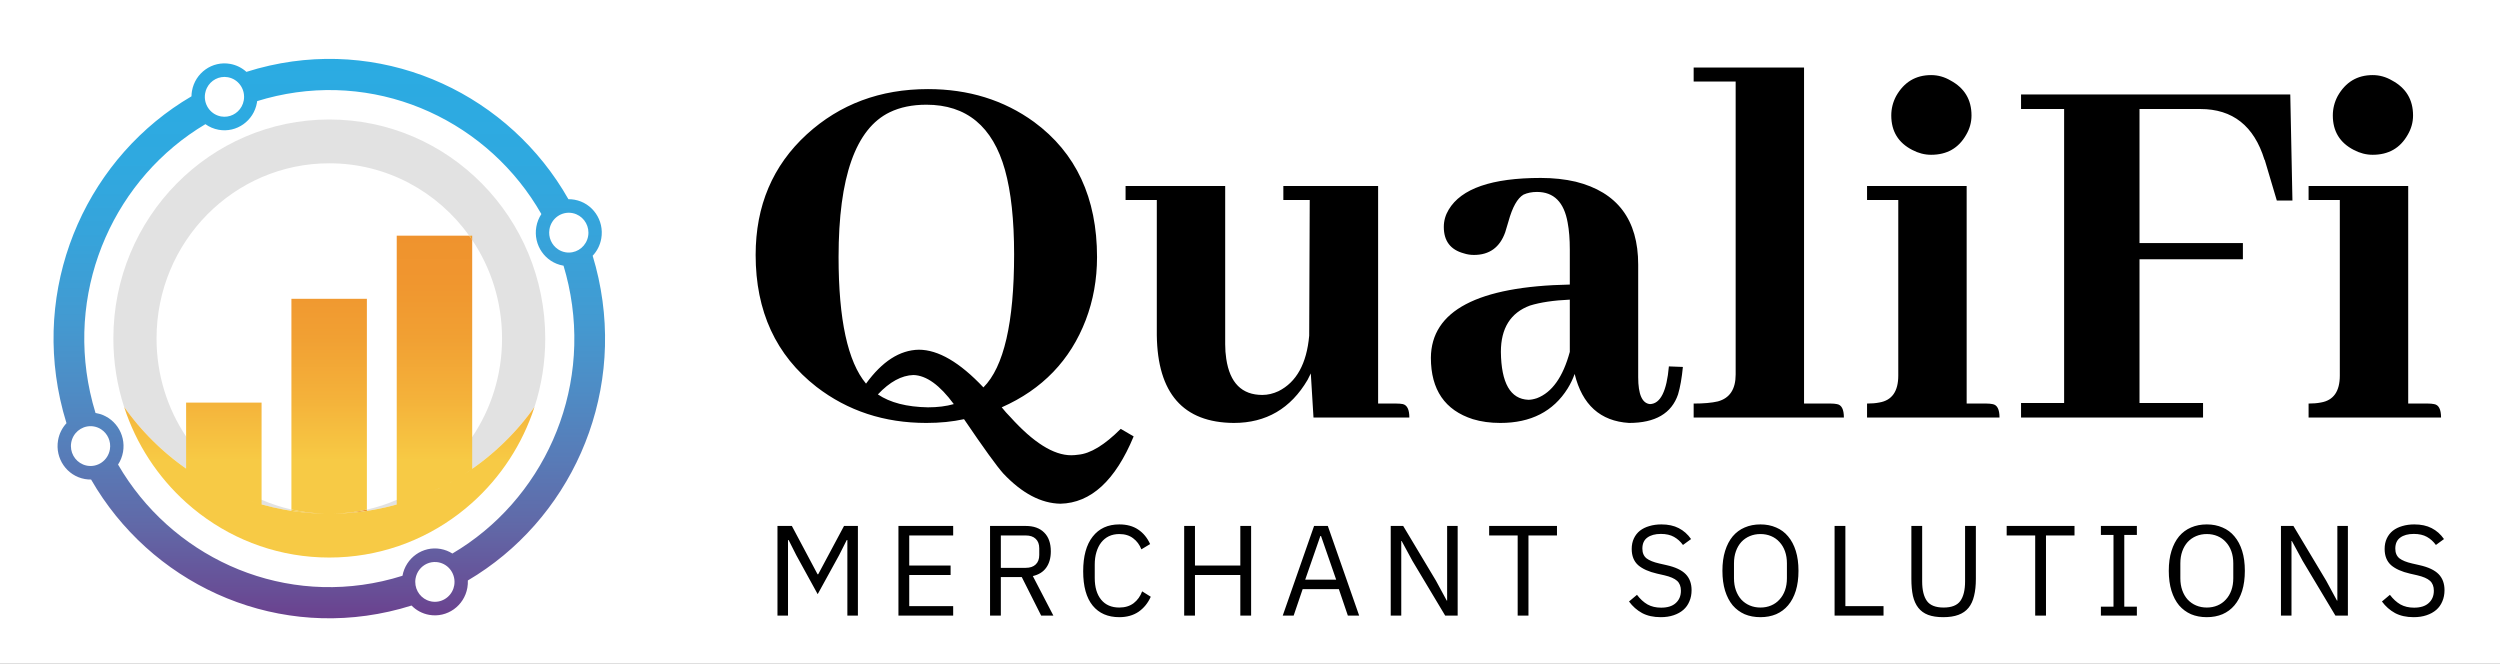 <svg width="467" height="124" viewBox="0 0 467 124" fill="none" xmlns="http://www.w3.org/2000/svg">
<rect x="0" y="0" width="467" height="124" fill="#333333" stroke="none"/>
<g clip-path="url(#clip0_1_2)">
<rect width="467" height="124" fill="white"/>
<path d="M173.342 16.643C180.919 16.643 187.524 18.688 193.157 22.778C201.003 28.545 204.926 36.961 204.926 48.025C204.926 52.183 204.222 56.106 202.813 59.794C199.93 67.304 194.7 72.736 187.122 76.089C187.659 76.759 188.195 77.363 188.731 77.899C193.023 82.66 196.812 85.041 200.098 85.041C200.5 85.041 200.936 85.007 201.405 84.94C203.685 84.739 206.334 83.13 209.352 80.112L211.766 81.52C208.346 89.769 203.786 93.96 198.086 94.094C194.465 94.027 190.911 92.149 187.424 88.461C186.217 87.12 183.769 83.733 180.081 78.302C177.935 78.771 175.588 79.006 173.04 79.006C165.194 79.006 158.354 76.759 152.521 72.267C144.943 66.366 141.154 58.151 141.154 47.623C141.154 38.436 144.34 30.926 150.71 25.092C156.879 19.459 164.423 16.643 173.342 16.643ZM171.632 65.326C175.253 65.326 179.276 67.673 183.702 72.367C187.524 68.545 189.436 60.263 189.436 47.523C189.436 41.085 188.866 35.821 187.726 31.73C185.446 23.616 180.55 19.56 173.04 19.56C170.425 19.56 168.145 20.029 166.2 20.968C159.83 24.052 156.645 33.072 156.645 48.025C156.645 59.693 158.354 67.573 161.774 71.663C164.792 67.505 168.078 65.393 171.632 65.326ZM173.342 76.089C175.152 76.089 176.762 75.888 178.17 75.485C175.555 71.931 173.04 70.121 170.626 70.054C168.413 70.121 166.2 71.328 163.987 73.675C166.267 75.217 169.385 76.022 173.342 76.089ZM260.852 75.385C261.321 75.385 261.723 75.418 262.059 75.485C262.863 75.686 263.266 76.525 263.266 78H245.361L244.858 69.752C244.657 70.154 244.456 70.557 244.255 70.959C241.103 76.324 236.51 79.006 230.475 79.006C221.02 78.939 216.225 73.474 216.091 62.61V37.363H210.257V34.748H228.865V64.32C228.865 65.259 228.932 66.164 229.066 67.036C229.737 71.529 231.983 73.775 235.806 73.775C236.812 73.775 237.817 73.541 238.823 73.071C242.176 71.395 244.087 67.941 244.557 62.711L244.657 37.363H239.729V34.748H257.432V75.385H260.852ZM304.305 79.006C298.94 78.671 295.554 75.62 294.146 69.853C293.81 70.791 293.374 71.697 292.838 72.568C290.156 76.86 285.965 79.006 280.265 79.006C278.387 79.006 276.677 78.771 275.135 78.302C269.904 76.625 267.289 72.803 267.289 66.835C267.356 58.05 276.007 53.491 293.24 53.155V46.617C293.24 44.672 293.106 42.996 292.838 41.588C292.167 37.766 290.256 35.855 287.104 35.855C286.166 35.855 285.327 36.022 284.59 36.357C283.45 37.028 282.511 38.704 281.773 41.387C281.505 42.325 281.304 42.996 281.17 43.398C280.164 46.215 278.219 47.623 275.336 47.623C274.665 47.623 274.028 47.523 273.425 47.321C270.944 46.651 269.703 45.008 269.703 42.393C269.703 41.253 270.005 40.18 270.608 39.174C272.955 35.217 278.689 33.239 287.809 33.239C290.156 33.239 292.335 33.474 294.347 33.943C302.125 35.888 306.015 41.051 306.015 49.434V70.456C306.015 73.675 306.752 75.351 308.228 75.485C310.172 75.418 311.346 73.071 311.748 68.444L314.363 68.545C314.162 70.624 313.86 72.334 313.458 73.675C312.251 77.229 309.2 79.006 304.305 79.006ZM285.495 74.681C285.965 74.681 286.501 74.58 287.104 74.379C289.921 73.306 291.966 70.422 293.24 65.728V55.972C290.223 56.106 287.742 56.475 285.797 57.078C282.176 58.419 280.365 61.303 280.365 65.728C280.432 71.562 282.142 74.546 285.495 74.681ZM342.024 75.385C342.427 75.385 342.796 75.418 343.131 75.485C344.003 75.62 344.438 76.458 344.438 78H316.375V75.385C318.253 75.385 319.761 75.251 320.901 74.982C323.114 74.379 324.221 72.703 324.221 69.953V15.234H316.375V12.619H336.995V75.385H342.024ZM371.094 75.385C371.496 75.385 371.865 75.418 372.2 75.485C373.072 75.62 373.508 76.458 373.508 78H348.764V75.385C349.635 75.385 350.407 75.318 351.077 75.184C353.424 74.781 354.598 73.105 354.598 70.154V37.363H348.764V34.748H367.372V75.385H371.094ZM368.277 21.571C368.277 22.845 367.942 24.052 367.271 25.192C365.863 27.674 363.684 28.914 360.733 28.914C359.526 28.914 358.353 28.612 357.213 28.009C354.598 26.668 353.29 24.522 353.29 21.571C353.29 20.297 353.592 19.09 354.195 17.95C355.671 15.335 357.85 14.027 360.733 14.027C362.007 14.027 363.215 14.363 364.354 15.033C366.97 16.441 368.277 18.621 368.277 21.571ZM411.529 78H377.531V75.284H385.578V20.364H377.531V17.648H427.824L428.227 37.464H425.31L423.097 30.02C423.097 29.953 423.063 29.886 422.996 29.819C421.051 23.516 417.062 20.364 411.026 20.364H399.66V45.41H418.973V48.428H399.66V75.284H411.529V78ZM453.574 75.385C453.977 75.385 454.345 75.418 454.681 75.485C455.552 75.62 455.988 76.458 455.988 78H431.244V75.385C432.116 75.385 432.887 75.318 433.558 75.184C435.905 74.781 437.078 73.105 437.078 70.154V37.363H431.244V34.748H449.853V75.385H453.574ZM450.758 21.571C450.758 22.845 450.423 24.052 449.752 25.192C448.344 27.674 446.164 28.914 443.214 28.914C442.007 28.914 440.833 28.612 439.693 28.009C437.078 26.668 435.771 24.522 435.771 21.571C435.771 20.297 436.072 19.09 436.676 17.95C438.151 15.335 440.33 14.027 443.214 14.027C444.488 14.027 445.695 14.363 446.835 15.033C449.45 16.441 450.758 18.621 450.758 21.571Z" fill="black"/>
<path d="M158.288 100.888H158.168L156.752 103.696L152.744 110.992L148.736 103.696L147.32 100.888H147.2V115H145.232V98.248H147.92L152.72 107.272H152.84L157.664 98.248H160.256V115H158.288V100.888ZM167.829 115V98.248H178.053V100.024H169.845V105.64H177.573V107.416H169.845V113.224H178.053V115H167.829ZM186.957 115H184.941V98.248H191.613C193.085 98.248 194.229 98.656 195.045 99.472C195.877 100.288 196.293 101.464 196.293 103C196.293 104.232 196.005 105.248 195.429 106.048C194.869 106.832 194.037 107.352 192.933 107.608L196.773 115H194.493L190.869 107.8H186.957V115ZM191.613 106.072C192.413 106.072 193.029 105.864 193.461 105.448C193.909 105.032 194.133 104.44 194.133 103.672V102.424C194.133 101.656 193.909 101.064 193.461 100.648C193.029 100.232 192.413 100.024 191.613 100.024H186.957V106.072H191.613ZM209.082 115.288C206.954 115.288 205.298 114.568 204.114 113.128C202.93 111.672 202.338 109.536 202.338 106.72C202.338 103.904 202.93 101.744 204.114 100.24C205.298 98.72 206.954 97.96 209.082 97.96C210.49 97.96 211.666 98.28 212.61 98.92C213.57 99.56 214.314 100.464 214.842 101.632L213.21 102.616C212.874 101.752 212.362 101.064 211.674 100.552C210.986 100.024 210.122 99.76 209.082 99.76C208.362 99.76 207.714 99.896 207.138 100.168C206.578 100.44 206.098 100.832 205.698 101.344C205.314 101.84 205.018 102.44 204.81 103.144C204.602 103.832 204.498 104.608 204.498 105.472V107.968C204.498 109.696 204.898 111.048 205.698 112.024C206.498 113 207.626 113.488 209.082 113.488C210.154 113.488 211.05 113.216 211.77 112.672C212.49 112.112 213.018 111.376 213.354 110.464L214.962 111.472C214.434 112.656 213.674 113.592 212.682 114.28C211.69 114.952 210.49 115.288 209.082 115.288ZM231.692 107.416H223.22V115H221.204V98.248H223.22V105.64H231.692V98.248H233.708V115H231.692V107.416ZM251.781 115L250.101 110.056H243.333L241.653 115H239.613L245.469 98.248H248.037L253.893 115H251.781ZM246.765 100.12H246.645L243.813 108.28H249.597L246.765 100.12ZM263.844 104.776L261.828 101.056H261.756V115H259.788V98.248H262.116L268.236 108.472L270.252 112.192H270.324V98.248H272.292V115H269.964L263.844 104.776ZM285.517 100.024V115H283.501V100.024H278.173V98.248H290.845V100.024H285.517ZM310.227 115.288C308.867 115.288 307.707 115.032 306.747 114.52C305.787 113.992 304.971 113.272 304.299 112.36L305.787 111.112C306.379 111.896 307.035 112.496 307.755 112.912C308.475 113.312 309.323 113.512 310.299 113.512C311.499 113.512 312.411 113.224 313.035 112.648C313.675 112.072 313.995 111.304 313.995 110.344C313.995 109.544 313.755 108.928 313.275 108.496C312.795 108.064 312.003 107.72 310.899 107.464L309.531 107.152C307.995 106.8 306.819 106.272 306.003 105.568C305.203 104.848 304.803 103.84 304.803 102.544C304.803 101.808 304.939 101.152 305.211 100.576C305.483 100 305.859 99.52 306.339 99.136C306.835 98.752 307.419 98.464 308.091 98.272C308.779 98.064 309.531 97.96 310.347 97.96C311.611 97.96 312.691 98.192 313.587 98.656C314.499 99.12 315.267 99.8 315.891 100.696L314.379 101.8C313.915 101.16 313.355 100.656 312.699 100.288C312.043 99.92 311.227 99.736 310.251 99.736C309.179 99.736 308.331 99.968 307.707 100.432C307.099 100.88 306.795 101.56 306.795 102.472C306.795 103.272 307.051 103.88 307.563 104.296C308.091 104.696 308.883 105.016 309.939 105.256L311.307 105.568C312.955 105.936 314.147 106.496 314.883 107.248C315.619 108 315.987 109 315.987 110.248C315.987 111.016 315.851 111.712 315.579 112.336C315.323 112.96 314.947 113.488 314.451 113.92C313.955 114.352 313.347 114.688 312.627 114.928C311.923 115.168 311.123 115.288 310.227 115.288ZM328.852 115.288C327.764 115.288 326.78 115.104 325.9 114.736C325.036 114.352 324.292 113.8 323.668 113.08C323.06 112.344 322.588 111.44 322.252 110.368C321.916 109.28 321.748 108.032 321.748 106.624C321.748 105.216 321.916 103.976 322.252 102.904C322.588 101.832 323.06 100.928 323.668 100.192C324.292 99.456 325.036 98.904 325.9 98.536C326.78 98.152 327.764 97.96 328.852 97.96C329.924 97.96 330.9 98.152 331.78 98.536C332.66 98.904 333.404 99.456 334.012 100.192C334.636 100.928 335.116 101.832 335.452 102.904C335.788 103.976 335.956 105.216 335.956 106.624C335.956 108.032 335.788 109.28 335.452 110.368C335.116 111.44 334.636 112.344 334.012 113.08C333.404 113.8 332.66 114.352 331.78 114.736C330.9 115.104 329.924 115.288 328.852 115.288ZM328.852 113.488C329.572 113.488 330.236 113.36 330.844 113.104C331.452 112.848 331.972 112.48 332.404 112C332.852 111.52 333.196 110.944 333.436 110.272C333.676 109.6 333.796 108.848 333.796 108.016V105.232C333.796 104.4 333.676 103.648 333.436 102.976C333.196 102.304 332.852 101.728 332.404 101.248C331.972 100.768 331.452 100.4 330.844 100.144C330.236 99.888 329.572 99.76 328.852 99.76C328.132 99.76 327.468 99.888 326.86 100.144C326.252 100.4 325.724 100.768 325.276 101.248C324.844 101.728 324.508 102.304 324.268 102.976C324.028 103.648 323.908 104.4 323.908 105.232V108.016C323.908 108.848 324.028 109.6 324.268 110.272C324.508 110.944 324.844 111.52 325.276 112C325.724 112.48 326.252 112.848 326.86 113.104C327.468 113.36 328.132 113.488 328.852 113.488ZM342.7 115V98.248H344.716V113.224H351.844V115H342.7ZM359.06 98.248V108.616C359.06 110.216 359.356 111.432 359.948 112.264C360.54 113.08 361.58 113.488 363.068 113.488C364.556 113.488 365.596 113.08 366.188 112.264C366.78 111.432 367.076 110.216 367.076 108.616V98.248H369.092V108.136C369.092 109.352 368.98 110.408 368.756 111.304C368.548 112.2 368.204 112.944 367.724 113.536C367.244 114.128 366.612 114.568 365.828 114.856C365.06 115.144 364.116 115.288 362.996 115.288C361.876 115.288 360.932 115.144 360.164 114.856C359.412 114.568 358.804 114.128 358.34 113.536C357.876 112.944 357.54 112.2 357.332 111.304C357.14 110.408 357.044 109.352 357.044 108.136V98.248H359.06ZM382.19 100.024V115H380.174V100.024H374.846V98.248H387.518V100.024H382.19ZM392.448 115V113.32H394.8V99.928H392.448V98.248H399.168V99.928H396.816V113.32H399.168V115H392.448ZM412.233 115.288C411.145 115.288 410.161 115.104 409.281 114.736C408.417 114.352 407.673 113.8 407.049 113.08C406.441 112.344 405.969 111.44 405.633 110.368C405.297 109.28 405.129 108.032 405.129 106.624C405.129 105.216 405.297 103.976 405.633 102.904C405.969 101.832 406.441 100.928 407.049 100.192C407.673 99.456 408.417 98.904 409.281 98.536C410.161 98.152 411.145 97.96 412.233 97.96C413.305 97.96 414.281 98.152 415.161 98.536C416.041 98.904 416.785 99.456 417.393 100.192C418.017 100.928 418.497 101.832 418.833 102.904C419.169 103.976 419.337 105.216 419.337 106.624C419.337 108.032 419.169 109.28 418.833 110.368C418.497 111.44 418.017 112.344 417.393 113.08C416.785 113.8 416.041 114.352 415.161 114.736C414.281 115.104 413.305 115.288 412.233 115.288ZM412.233 113.488C412.953 113.488 413.617 113.36 414.225 113.104C414.833 112.848 415.353 112.48 415.785 112C416.233 111.52 416.577 110.944 416.817 110.272C417.057 109.6 417.177 108.848 417.177 108.016V105.232C417.177 104.4 417.057 103.648 416.817 102.976C416.577 102.304 416.233 101.728 415.785 101.248C415.353 100.768 414.833 100.4 414.225 100.144C413.617 99.888 412.953 99.76 412.233 99.76C411.513 99.76 410.849 99.888 410.241 100.144C409.633 100.4 409.105 100.768 408.657 101.248C408.225 101.728 407.889 102.304 407.649 102.976C407.409 103.648 407.289 104.4 407.289 105.232V108.016C407.289 108.848 407.409 109.6 407.649 110.272C407.889 110.944 408.225 111.52 408.657 112C409.105 112.48 409.633 112.848 410.241 113.104C410.849 113.36 411.513 113.488 412.233 113.488ZM430.138 104.776L428.122 101.056H428.05V115H426.082V98.248H428.41L434.53 108.472L436.546 112.192H436.618V98.248H438.586V115H436.258L430.138 104.776ZM450.874 115.288C449.514 115.288 448.354 115.032 447.394 114.52C446.434 113.992 445.618 113.272 444.946 112.36L446.434 111.112C447.026 111.896 447.682 112.496 448.402 112.912C449.122 113.312 449.97 113.512 450.946 113.512C452.146 113.512 453.058 113.224 453.682 112.648C454.322 112.072 454.642 111.304 454.642 110.344C454.642 109.544 454.402 108.928 453.922 108.496C453.442 108.064 452.65 107.72 451.546 107.464L450.178 107.152C448.642 106.8 447.466 106.272 446.65 105.568C445.85 104.848 445.45 103.84 445.45 102.544C445.45 101.808 445.586 101.152 445.858 100.576C446.13 100 446.506 99.52 446.986 99.136C447.482 98.752 448.066 98.464 448.738 98.272C449.426 98.064 450.178 97.96 450.994 97.96C452.258 97.96 453.338 98.192 454.234 98.656C455.146 99.12 455.914 99.8 456.538 100.696L455.026 101.8C454.562 101.16 454.002 100.656 453.346 100.288C452.69 99.92 451.874 99.736 450.898 99.736C449.826 99.736 448.978 99.968 448.354 100.432C447.746 100.88 447.442 101.56 447.442 102.472C447.442 103.272 447.698 103.88 448.21 104.296C448.738 104.696 449.53 105.016 450.586 105.256L451.954 105.568C453.602 105.936 454.794 106.496 455.53 107.248C456.266 108 456.634 109 456.634 110.248C456.634 111.016 456.498 111.712 456.226 112.336C455.97 112.96 455.594 113.488 455.098 113.92C454.602 114.352 453.994 114.688 453.274 114.928C452.57 115.168 451.77 115.288 450.874 115.288Z" fill="black"/>
<path fill-rule="evenodd" clip-rule="evenodd" d="M101.853 63.236C101.853 67.701 101.15 72 99.843 76.022C99.662 76.277 99.478 76.531 99.289 76.783C99.251 76.838 99.209 76.893 99.168 76.948C98.989 77.187 98.811 77.426 98.627 77.662C98.622 77.67 98.617 77.675 98.611 77.68C98.407 77.945 98.198 78.208 97.985 78.468C97.978 78.483 97.967 78.496 97.954 78.507C97.755 78.756 97.551 79.003 97.344 79.247C97.157 79.468 96.971 79.682 96.782 79.898C96.692 80.003 96.599 80.108 96.506 80.21C96.322 80.418 96.136 80.625 95.947 80.827C95.765 81.024 95.579 81.221 95.393 81.415C95.284 81.53 95.173 81.646 95.062 81.758C94.707 82.126 94.345 82.483 93.978 82.837C93.869 82.942 93.76 83.044 93.652 83.146C93.269 83.509 92.881 83.863 92.488 84.209C92.381 84.306 92.276 84.398 92.167 84.49C91.874 84.744 91.579 84.994 91.282 85.24C91.134 85.361 90.987 85.482 90.837 85.602C90.552 85.833 90.265 86.059 89.972 86.285C89.877 86.356 89.781 86.429 89.683 86.503C89.497 86.644 89.311 86.783 89.122 86.92C89.055 86.972 88.985 87.022 88.915 87.072C88.69 87.235 88.462 87.397 88.234 87.555C88.224 87.563 88.216 87.568 88.206 87.576C87.939 87.76 87.673 87.943 87.404 88.122C87.3 88.192 87.194 88.26 87.088 88.332C86.922 88.439 86.757 88.546 86.589 88.654C86.317 88.827 86.04 89.001 85.763 89.169C85.487 89.337 85.207 89.502 84.928 89.665C84.646 89.827 84.364 89.987 84.079 90.145C83.874 90.258 83.668 90.37 83.461 90.48C83.438 90.493 83.417 90.504 83.394 90.517C83.311 90.562 83.226 90.607 83.14 90.651C82.972 90.741 82.801 90.827 82.63 90.914C82.569 90.945 82.506 90.977 82.444 91.008C82.405 91.029 82.364 91.05 82.323 91.069C82.312 91.074 82.299 91.079 82.289 91.084C82.074 91.192 81.859 91.297 81.642 91.399C81.56 91.444 81.474 91.483 81.389 91.52C81.159 91.63 80.928 91.738 80.695 91.843C80.659 91.859 80.623 91.877 80.587 91.89C80.312 92.016 80.036 92.134 79.759 92.255C79.736 92.263 79.712 92.273 79.689 92.284C79.4 92.407 79.105 92.527 78.812 92.646C78.802 92.649 78.792 92.651 78.784 92.656C78.478 92.777 78.173 92.895 77.865 93.01C77.862 93.01 77.858 93.013 77.855 93.016C77.244 93.244 76.624 93.46 76 93.664C75.376 93.866 74.745 94.058 74.109 94.236V94.239C73.881 94.302 73.653 94.365 73.426 94.425C73.198 94.486 72.968 94.546 72.737 94.601C72.508 94.658 72.277 94.714 72.047 94.766C71.584 94.874 71.121 94.973 70.653 95.065C70.42 95.112 70.184 95.157 69.949 95.199C69.714 95.244 69.478 95.283 69.243 95.323C69.007 95.362 68.772 95.399 68.534 95.435C68.407 95.454 68.283 95.472 68.156 95.49C68.029 95.509 67.905 95.527 67.778 95.543C67.672 95.559 67.566 95.572 67.46 95.585C67.261 95.612 67.061 95.635 66.859 95.659C66.725 95.674 66.591 95.687 66.456 95.703H66.435C66.334 95.716 66.233 95.727 66.13 95.735C66.089 95.74 66.044 95.745 66.001 95.748C65.884 95.761 65.768 95.771 65.651 95.779C65.608 95.784 65.561 95.79 65.514 95.792C65.507 95.795 65.496 95.795 65.486 95.795C65.393 95.803 65.297 95.811 65.201 95.816C65.141 95.824 65.085 95.829 65.025 95.832C65.012 95.835 65.002 95.835 64.989 95.835C64.96 95.837 64.935 95.84 64.906 95.84C64.746 95.853 64.583 95.864 64.422 95.871C64.376 95.877 64.329 95.879 64.28 95.882C64.169 95.889 64.055 95.895 63.941 95.9C63.713 95.913 63.483 95.924 63.255 95.931C62.966 95.942 62.676 95.949 62.384 95.955C64.49 95.897 66.546 95.638 68.533 95.189C70.463 94.756 72.329 94.147 74.109 93.378C79.852 90.909 84.742 86.799 88.206 81.63C91.727 76.388 93.784 70.056 93.784 63.236C93.784 56.413 91.727 50.076 88.206 44.834C88.022 44.558 87.834 44.285 87.64 44.018C81.774 35.828 72.259 30.504 61.514 30.504C43.691 30.504 29.242 45.157 29.242 63.236C29.242 70.019 31.278 76.322 34.765 81.549C38.225 86.74 43.114 90.87 48.863 93.355C50.643 94.126 52.508 94.74 54.436 95.176C56.441 95.632 58.518 95.897 60.645 95.955C58.539 95.919 56.467 95.74 54.436 95.428C53.962 95.357 53.489 95.278 53.02 95.189C52.811 95.15 52.604 95.11 52.394 95.068C52.221 95.034 52.048 94.997 51.874 94.96C51.732 94.932 51.592 94.9 51.452 94.869C51.207 94.814 50.961 94.758 50.715 94.701C50.568 94.667 50.418 94.63 50.27 94.593C50.037 94.536 49.807 94.475 49.574 94.415C49.569 94.415 49.561 94.412 49.556 94.412C49.553 94.409 49.553 94.409 49.551 94.409C49.408 94.37 49.266 94.333 49.122 94.294C49.096 94.286 49.07 94.278 49.041 94.27H49.039C48.979 94.254 48.92 94.239 48.863 94.223V94.218C46.312 93.502 43.849 92.573 41.495 91.455C40.913 91.179 40.341 90.891 39.774 90.591C39.738 90.573 39.705 90.557 39.673 90.539C39.43 90.41 39.19 90.279 38.949 90.148C38.724 90.022 38.501 89.896 38.279 89.768C38.206 89.728 38.134 89.686 38.064 89.644C38.028 89.626 37.994 89.605 37.958 89.581C37.93 89.565 37.901 89.55 37.875 89.534C37.679 89.418 37.485 89.303 37.291 89.185C37.231 89.151 37.174 89.114 37.117 89.08C36.872 88.927 36.626 88.773 36.383 88.618C36.354 88.599 36.326 88.581 36.3 88.565C36.088 88.429 35.878 88.292 35.669 88.151C35.594 88.104 35.521 88.054 35.449 88.004C35.389 87.964 35.33 87.925 35.273 87.886C35.102 87.77 34.934 87.655 34.766 87.537C34.435 87.306 34.106 87.07 33.783 86.828C33.597 86.694 33.413 86.555 33.229 86.414C33.162 86.364 33.094 86.311 33.027 86.261C32.792 86.08 32.559 85.897 32.326 85.71C32.311 85.697 32.293 85.684 32.277 85.671C32.021 85.463 31.765 85.256 31.514 85.044C31.258 84.834 31.007 84.616 30.756 84.398C30.728 84.372 30.702 84.351 30.676 84.327C30.487 84.16 30.298 83.994 30.112 83.823C30.045 83.763 29.98 83.705 29.913 83.645C29.68 83.43 29.449 83.215 29.222 82.997C28.974 82.763 28.731 82.525 28.487 82.283C28.221 82.018 27.959 81.751 27.698 81.48C27.486 81.257 27.274 81.034 27.064 80.806C26.901 80.63 26.738 80.452 26.578 80.27C26.474 80.155 26.371 80.04 26.273 79.924C26.081 79.709 25.892 79.489 25.706 79.271C25.698 79.263 25.693 79.255 25.685 79.247C25.471 78.993 25.261 78.738 25.052 78.478C24.834 78.214 24.622 77.943 24.412 77.673C24.203 77.403 23.996 77.132 23.794 76.857C23.794 76.857 23.789 76.854 23.791 76.852C23.585 76.579 23.385 76.301 23.186 76.023C21.882 72 21.176 67.702 21.176 63.236C21.176 40.638 39.237 22.322 61.514 22.322C83.793 22.322 101.853 40.637 101.853 63.236Z" fill="#E2E2E2"/>
<path fill-rule="evenodd" clip-rule="evenodd" d="M51.873 94.961C52.255 95.041 52.637 95.118 53.021 95.188C52.637 95.117 52.255 95.041 51.873 94.961Z" fill="url(#paint0_linear_1_2)"/>
<path fill-rule="evenodd" clip-rule="evenodd" d="M49.123 94.293C49.271 94.336 49.419 94.379 49.567 94.421C49.419 94.379 49.271 94.336 49.123 94.293Z" fill="url(#paint1_linear_1_2)"/>
<path fill-rule="evenodd" clip-rule="evenodd" d="M48.863 94.219C48.953 94.245 49.042 94.273 49.132 94.299C49.042 94.273 48.953 94.249 48.863 94.223V94.219Z" fill="url(#paint2_linear_1_2)"/>
<path fill-rule="evenodd" clip-rule="evenodd" d="M51.454 94.868C51.599 94.902 51.743 94.939 51.888 94.971C51.743 94.938 51.599 94.902 51.454 94.868Z" fill="url(#paint3_linear_1_2)"/>
<path fill-rule="evenodd" clip-rule="evenodd" d="M53.021 95.188C53.489 95.275 53.963 95.353 54.436 95.427C53.962 95.356 53.489 95.277 53.021 95.188Z" fill="url(#paint4_linear_1_2)"/>
<path fill-rule="evenodd" clip-rule="evenodd" d="M54.436 95.175C56.441 95.632 58.519 95.896 60.645 95.954C58.539 95.918 56.467 95.739 54.436 95.427V95.175Z" fill="url(#paint5_linear_1_2)"/>
<path fill-rule="evenodd" clip-rule="evenodd" d="M68.534 95.188V95.434C66.523 95.739 64.469 95.917 62.384 95.954C64.49 95.896 66.547 95.637 68.534 95.188Z" fill="url(#paint6_linear_1_2)"/>
<path fill-rule="evenodd" clip-rule="evenodd" d="M68.533 95.447C68.77 95.407 69.007 95.366 69.243 95.322C69.007 95.366 68.772 95.407 68.533 95.448V95.447Z" fill="url(#paint7_linear_1_2)"/>
<path fill-rule="evenodd" clip-rule="evenodd" d="M88.206 44.017V44.833C88.023 44.557 87.834 44.284 87.64 44.017H88.206Z" fill="url(#paint8_linear_1_2)"/>
<path fill-rule="evenodd" clip-rule="evenodd" d="M99.289 76.783C99.251 76.838 99.209 76.893 99.168 76.948C98.989 77.187 98.811 77.426 98.627 77.662C98.622 77.67 98.617 77.675 98.611 77.68C98.407 77.946 98.198 78.208 97.985 78.468C97.978 78.483 97.968 78.496 97.954 78.507C97.755 78.756 97.551 79.003 97.344 79.247C97.158 79.468 96.971 79.683 96.782 79.898C96.692 80.003 96.599 80.108 96.506 80.21C96.322 80.418 96.136 80.625 95.947 80.827C95.766 81.024 95.579 81.221 95.393 81.415C95.284 81.53 95.173 81.646 95.062 81.758C94.707 82.126 94.346 82.483 93.978 82.837C93.869 82.942 93.76 83.044 93.652 83.147C93.269 83.509 92.881 83.863 92.488 84.209C92.381 84.306 92.276 84.398 92.167 84.49C91.874 84.744 91.58 84.994 91.282 85.24C91.134 85.361 90.987 85.482 90.837 85.603C90.552 85.833 90.265 86.059 89.973 86.285C89.877 86.356 89.781 86.429 89.683 86.503C89.497 86.644 89.311 86.783 89.122 86.92C89.055 86.972 88.985 87.022 88.915 87.072C88.69 87.235 88.462 87.397 88.234 87.555C88.224 87.563 88.216 87.568 88.206 87.576C87.939 87.76 87.673 87.943 87.404 88.122C87.213 88.25 87.019 88.375 86.825 88.5C87.29 88.199 87.752 87.892 88.206 87.576V81.63V44.833C88.022 44.558 87.833 44.285 87.639 44.017H74.109V93.377V94.233C74.18 94.213 74.253 94.193 74.325 94.172C74.252 94.193 74.181 94.215 74.109 94.236V94.233C73.881 94.297 73.655 94.364 73.425 94.424C73.198 94.485 72.968 94.545 72.737 94.6C72.507 94.658 72.277 94.713 72.047 94.765C71.584 94.873 71.121 94.973 70.652 95.065C70.42 95.115 70.184 95.159 69.949 95.198C69.713 95.243 69.478 95.285 69.242 95.322C67.007 95.697 64.715 95.912 62.384 95.954C64.49 95.897 66.547 95.637 68.534 95.188V55.812H54.436V95.175C56.441 95.632 58.519 95.896 60.646 95.954C58.539 95.918 56.467 95.739 54.436 95.427C53.963 95.356 53.489 95.277 53.021 95.188C50.325 94.692 47.712 93.959 45.197 93.019C46.397 93.467 47.62 93.868 48.863 94.217V93.354V75.201H34.766V81.549V87.537C34.435 87.306 34.107 87.07 33.783 86.828C33.597 86.694 33.413 86.555 33.23 86.414C33.162 86.364 33.095 86.311 33.028 86.261C32.792 86.081 32.559 85.897 32.327 85.71C32.311 85.697 32.293 85.684 32.277 85.671C32.021 85.466 31.765 85.256 31.514 85.044C31.258 84.834 31.007 84.616 30.756 84.398C30.728 84.372 30.702 84.351 30.676 84.327C30.485 84.162 30.298 83.994 30.112 83.824C30.045 83.763 29.98 83.705 29.913 83.645C29.68 83.433 29.45 83.217 29.222 82.997C28.974 82.763 28.731 82.525 28.488 82.283C28.221 82.018 27.96 81.751 27.699 81.48C27.484 81.257 27.272 81.031 27.065 80.806C26.899 80.628 26.739 80.452 26.578 80.271C26.475 80.155 26.371 80.04 26.273 79.924C26.079 79.709 25.892 79.491 25.706 79.271C25.698 79.263 25.693 79.255 25.686 79.247C25.471 78.993 25.259 78.738 25.052 78.478C24.835 78.214 24.622 77.943 24.413 77.673C24.203 77.403 23.996 77.132 23.794 76.857C23.794 76.857 23.789 76.854 23.792 76.852C23.585 76.579 23.383 76.301 23.186 76.023C25.44 82.979 29.483 89.111 34.766 93.861C35.594 94.606 36.453 95.317 37.341 95.991C44.078 101.114 52.447 104.149 61.515 104.149C70.583 104.149 78.953 101.114 85.69 95.991C86.556 95.333 87.395 94.64 88.207 93.913C93.516 89.156 97.58 83.005 99.844 76.022C99.662 76.277 99.479 76.531 99.289 76.783ZM45.02 92.953C44.761 92.855 44.501 92.755 44.243 92.652C44.502 92.755 44.761 92.855 45.02 92.953ZM44.023 92.563C43.299 92.269 42.584 91.959 41.878 91.631C42.584 91.959 43.299 92.27 44.023 92.563ZM41.338 91.377C41.191 91.307 41.045 91.235 40.898 91.163C41.044 91.235 41.191 91.306 41.338 91.377ZM37.991 89.6C37.929 89.564 37.867 89.528 37.805 89.491C37.829 89.505 37.852 89.52 37.876 89.533C37.902 89.549 37.93 89.565 37.959 89.581C37.969 89.588 37.98 89.593 37.991 89.6ZM35.669 88.15C35.769 88.218 35.871 88.283 35.972 88.35C35.87 88.283 35.767 88.216 35.666 88.149C35.667 88.149 35.668 88.15 35.669 88.15ZM36.912 88.95C36.833 88.901 36.754 88.851 36.676 88.801C36.755 88.851 36.833 88.901 36.912 88.95ZM79.921 92.183C80.143 92.087 80.366 91.991 80.587 91.89C80.601 91.885 80.616 91.877 80.63 91.871C80.395 91.977 80.158 92.081 79.921 92.183ZM82.323 91.068C82.098 91.181 81.87 91.291 81.643 91.399C81.56 91.443 81.475 91.483 81.389 91.519C81.186 91.616 80.983 91.711 80.779 91.803C81.308 91.563 81.833 91.313 82.352 91.054C82.342 91.059 82.333 91.064 82.323 91.068ZM82.584 90.937C82.77 90.842 82.957 90.748 83.141 90.651C83.142 90.651 83.143 90.65 83.144 90.65C82.958 90.746 82.771 90.841 82.584 90.937ZM84.08 90.145C83.9 90.244 83.721 90.341 83.541 90.438C84 90.191 84.456 89.938 84.908 89.677C84.632 89.835 84.357 89.991 84.08 90.145Z" fill="url(#paint9_linear_1_2)"/>
<path fill-rule="evenodd" clip-rule="evenodd" d="M73.426 94.424C73.654 94.364 73.881 94.3 74.109 94.237V94.238C73.881 94.301 73.653 94.364 73.426 94.424Z" fill="url(#paint10_linear_1_2)"/>
<path fill-rule="evenodd" clip-rule="evenodd" d="M111.797 51.945C111.487 50.528 111.123 49.135 110.709 47.773C111.523 46.912 112.099 45.806 112.319 44.546C112.911 41.146 110.672 37.905 107.322 37.306C106.938 37.237 106.553 37.207 106.177 37.209C95.254 17.932 72.896 7.183 50.368 12.249C48.893 12.581 47.445 12.973 46.03 13.426C45.204 12.677 44.168 12.145 42.998 11.935C39.648 11.335 36.451 13.606 35.859 17.003C35.802 17.337 35.769 17.668 35.767 17.995C16.805 29.086 6.242 51.737 11.232 74.556C11.566 76.085 11.963 77.586 12.42 79.052C11.627 79.907 11.06 81.001 10.845 82.244C10.256 85.642 12.492 88.884 15.845 89.482C16.239 89.553 16.631 89.583 17.015 89.575C27.994 108.675 50.246 119.292 72.662 114.25C74.094 113.928 75.499 113.549 76.875 113.113C77.738 113.994 78.869 114.622 80.167 114.855C83.519 115.452 86.713 113.184 87.305 109.784C87.385 109.328 87.412 108.875 87.395 108.43C106.274 97.309 116.774 74.711 111.797 51.945ZM106.888 39.796C107.157 39.844 107.415 39.923 107.659 40.024V40.027C109.211 40.677 110.167 42.356 109.863 44.105C109.823 44.331 109.766 44.548 109.688 44.756C109.086 46.409 107.387 47.439 105.615 47.123C105.103 47.032 104.634 46.837 104.227 46.563V46.561C103.057 45.776 102.39 44.34 102.635 42.85C102.635 42.837 102.637 42.827 102.64 42.814C102.992 40.791 104.894 39.439 106.888 39.796ZM38.647 16.431C39.351 14.993 40.926 14.133 42.566 14.426C42.698 14.449 42.825 14.479 42.95 14.517C44.727 15.036 45.868 16.846 45.539 18.735C45.466 19.157 45.324 19.55 45.129 19.904H45.127C44.39 21.246 42.867 22.035 41.29 21.752C41.218 21.739 41.148 21.724 41.078 21.706C39.201 21.256 37.978 19.393 38.318 17.444C38.38 17.081 38.492 16.742 38.644 16.431H38.647ZM16.276 86.991C16.009 86.943 15.752 86.867 15.512 86.766V86.763C13.957 86.115 12.999 84.434 13.304 82.683C13.341 82.472 13.393 82.267 13.463 82.072C14.052 80.396 15.765 79.348 17.552 79.665C18.048 79.754 18.505 79.941 18.904 80.204C20.092 80.984 20.774 82.427 20.532 83.928V83.93C20.529 83.946 20.527 83.959 20.524 83.973C20.172 85.996 18.27 87.348 16.276 86.991ZM80.601 112.361C80.309 112.308 80.029 112.222 79.767 112.106C78.252 111.435 77.326 109.779 77.626 108.053C77.733 107.44 77.983 106.888 78.334 106.427C79.076 105.45 80.276 104.883 81.549 104.995H81.552C81.659 105.005 81.767 105.02 81.874 105.038C83.868 105.392 85.199 107.321 84.85 109.344C84.814 109.538 84.767 109.726 84.707 109.905C84.132 111.61 82.403 112.683 80.601 112.361ZM84.505 103.4C83.853 102.985 83.112 102.689 82.308 102.544C78.976 101.947 75.799 104.187 75.182 107.554C73.954 107.942 72.699 108.281 71.421 108.57C51.553 113.035 31.833 103.666 22.052 86.781C22.509 86.087 22.83 85.287 22.983 84.414C23.572 81.017 21.335 77.774 17.983 77.174C17.938 77.167 17.891 77.159 17.846 77.152C17.456 75.894 17.12 74.61 16.833 73.299C12.425 53.125 21.69 33.104 38.37 23.193C39.089 23.71 39.932 24.079 40.858 24.244C44.208 24.844 47.405 22.573 47.997 19.176C48.014 19.079 48.026 18.983 48.039 18.887C49.205 18.525 50.395 18.206 51.608 17.932C71.58 13.442 91.4 22.934 101.129 39.984C100.668 40.683 100.336 41.491 100.183 42.374C99.592 45.774 101.831 49.014 105.18 49.614C105.21 49.619 105.238 49.624 105.267 49.627C105.619 50.796 105.931 51.989 106.196 53.204C110.619 73.438 101.282 93.52 84.505 103.4Z" fill="url(#paint11_linear_1_2)"/>
</g>
<defs>
<linearGradient id="paint0_linear_1_2" x1="51.874" y1="95.074" x2="53.021" y2="95.074" gradientUnits="userSpaceOnUse">
<stop offset="0.306" stop-color="#F7CA45"/>
<stop offset="0.309" stop-color="#F7C944"/>
<stop offset="0.5" stop-color="#F4B13A"/>
<stop offset="0.683" stop-color="#F1A033"/>
<stop offset="0.854" stop-color="#F0962F"/>
<stop offset="1" stop-color="#EF932E"/>
</linearGradient>
<linearGradient id="paint1_linear_1_2" x1="49.123" y1="94.357" x2="49.568" y2="94.357" gradientUnits="userSpaceOnUse">
<stop offset="0.306" stop-color="#F7CA45"/>
<stop offset="0.309" stop-color="#F7C944"/>
<stop offset="0.5" stop-color="#F4B13A"/>
<stop offset="0.683" stop-color="#F1A033"/>
<stop offset="0.854" stop-color="#F0962F"/>
<stop offset="1" stop-color="#EF932E"/>
</linearGradient>
<linearGradient id="paint2_linear_1_2" x1="48.863" y1="94.259" x2="49.132" y2="94.259" gradientUnits="userSpaceOnUse">
<stop offset="0.306" stop-color="#F7CA45"/>
<stop offset="0.309" stop-color="#F7C944"/>
<stop offset="0.5" stop-color="#F4B13A"/>
<stop offset="0.683" stop-color="#F1A033"/>
<stop offset="0.854" stop-color="#F0962F"/>
<stop offset="1" stop-color="#EF932E"/>
</linearGradient>
<linearGradient id="paint3_linear_1_2" x1="51.454" y1="94.92" x2="51.888" y2="94.92" gradientUnits="userSpaceOnUse">
<stop offset="0.306" stop-color="#F7CA45"/>
<stop offset="0.309" stop-color="#F7C944"/>
<stop offset="0.5" stop-color="#F4B13A"/>
<stop offset="0.683" stop-color="#F1A033"/>
<stop offset="0.854" stop-color="#F0962F"/>
<stop offset="1" stop-color="#EF932E"/>
</linearGradient>
<linearGradient id="paint4_linear_1_2" x1="53.021" y1="95.308" x2="54.436" y2="95.308" gradientUnits="userSpaceOnUse">
<stop offset="0.306" stop-color="#F7CA45"/>
<stop offset="0.309" stop-color="#F7C944"/>
<stop offset="0.5" stop-color="#F4B13A"/>
<stop offset="0.683" stop-color="#F1A033"/>
<stop offset="0.854" stop-color="#F0962F"/>
<stop offset="1" stop-color="#EF932E"/>
</linearGradient>
<linearGradient id="paint5_linear_1_2" x1="54.436" y1="95.565" x2="60.645" y2="95.565" gradientUnits="userSpaceOnUse">
<stop offset="0.306" stop-color="#F7CA45"/>
<stop offset="0.309" stop-color="#F7C944"/>
<stop offset="0.5" stop-color="#F4B13A"/>
<stop offset="0.683" stop-color="#F1A033"/>
<stop offset="0.854" stop-color="#F0962F"/>
<stop offset="1" stop-color="#EF932E"/>
</linearGradient>
<linearGradient id="paint6_linear_1_2" x1="62.384" y1="95.571" x2="68.534" y2="95.571" gradientUnits="userSpaceOnUse">
<stop offset="0.306" stop-color="#F7CA45"/>
<stop offset="0.309" stop-color="#F7C944"/>
<stop offset="0.5" stop-color="#F4B13A"/>
<stop offset="0.683" stop-color="#F1A033"/>
<stop offset="0.854" stop-color="#F0962F"/>
<stop offset="1" stop-color="#EF932E"/>
</linearGradient>
<linearGradient id="paint7_linear_1_2" x1="68.534" y1="95.385" x2="69.243" y2="95.385" gradientUnits="userSpaceOnUse">
<stop offset="0.306" stop-color="#F7CA45"/>
<stop offset="0.309" stop-color="#F7C944"/>
<stop offset="0.5" stop-color="#F4B13A"/>
<stop offset="0.683" stop-color="#F1A033"/>
<stop offset="0.854" stop-color="#F0962F"/>
<stop offset="1" stop-color="#EF932E"/>
</linearGradient>
<linearGradient id="paint8_linear_1_2" x1="87.64" y1="44.425" x2="88.206" y2="44.425" gradientUnits="userSpaceOnUse">
<stop offset="0.306" stop-color="#F7CA45"/>
<stop offset="0.309" stop-color="#F7C944"/>
<stop offset="0.5" stop-color="#F4B13A"/>
<stop offset="0.683" stop-color="#F1A033"/>
<stop offset="0.854" stop-color="#F0962F"/>
<stop offset="1" stop-color="#EF932E"/>
</linearGradient>
<linearGradient id="paint9_linear_1_2" x1="61.515" y1="104.149" x2="61.515" y2="44.017" gradientUnits="userSpaceOnUse">
<stop offset="0.306" stop-color="#F7CA45"/>
<stop offset="0.309" stop-color="#F7C944"/>
<stop offset="0.5" stop-color="#F4B13A"/>
<stop offset="0.683" stop-color="#F1A033"/>
<stop offset="0.854" stop-color="#F0962F"/>
<stop offset="1" stop-color="#EF932E"/>
</linearGradient>
<linearGradient id="paint10_linear_1_2" x1="73.426" y1="94.33" x2="74.109" y2="94.33" gradientUnits="userSpaceOnUse">
<stop offset="0.306" stop-color="#F7CA45"/>
<stop offset="0.309" stop-color="#F7C944"/>
<stop offset="0.5" stop-color="#F4B13A"/>
<stop offset="0.683" stop-color="#F1A033"/>
<stop offset="0.854" stop-color="#F0962F"/>
<stop offset="1" stop-color="#EF932E"/>
</linearGradient>
<linearGradient id="paint11_linear_1_2" x1="61.514" y1="11" x2="61.514" y2="115.499" gradientUnits="userSpaceOnUse">
<stop stop-color="#2BABE2"/>
<stop offset="0.18" stop-color="#2FA9E0"/>
<stop offset="0.327" stop-color="#37A3DA"/>
<stop offset="0.463" stop-color="#439AD1"/>
<stop offset="0.592" stop-color="#4E8CC5"/>
<stop offset="0.716" stop-color="#587BB7"/>
<stop offset="0.837" stop-color="#6168A7"/>
<stop offset="0.952" stop-color="#684E96"/>
<stop offset="1" stop-color="#6B408E"/>
</linearGradient>
<clipPath id="clip0_1_2">
<rect width="467" height="124" fill="white"/>
</clipPath>
</defs>
</svg>
